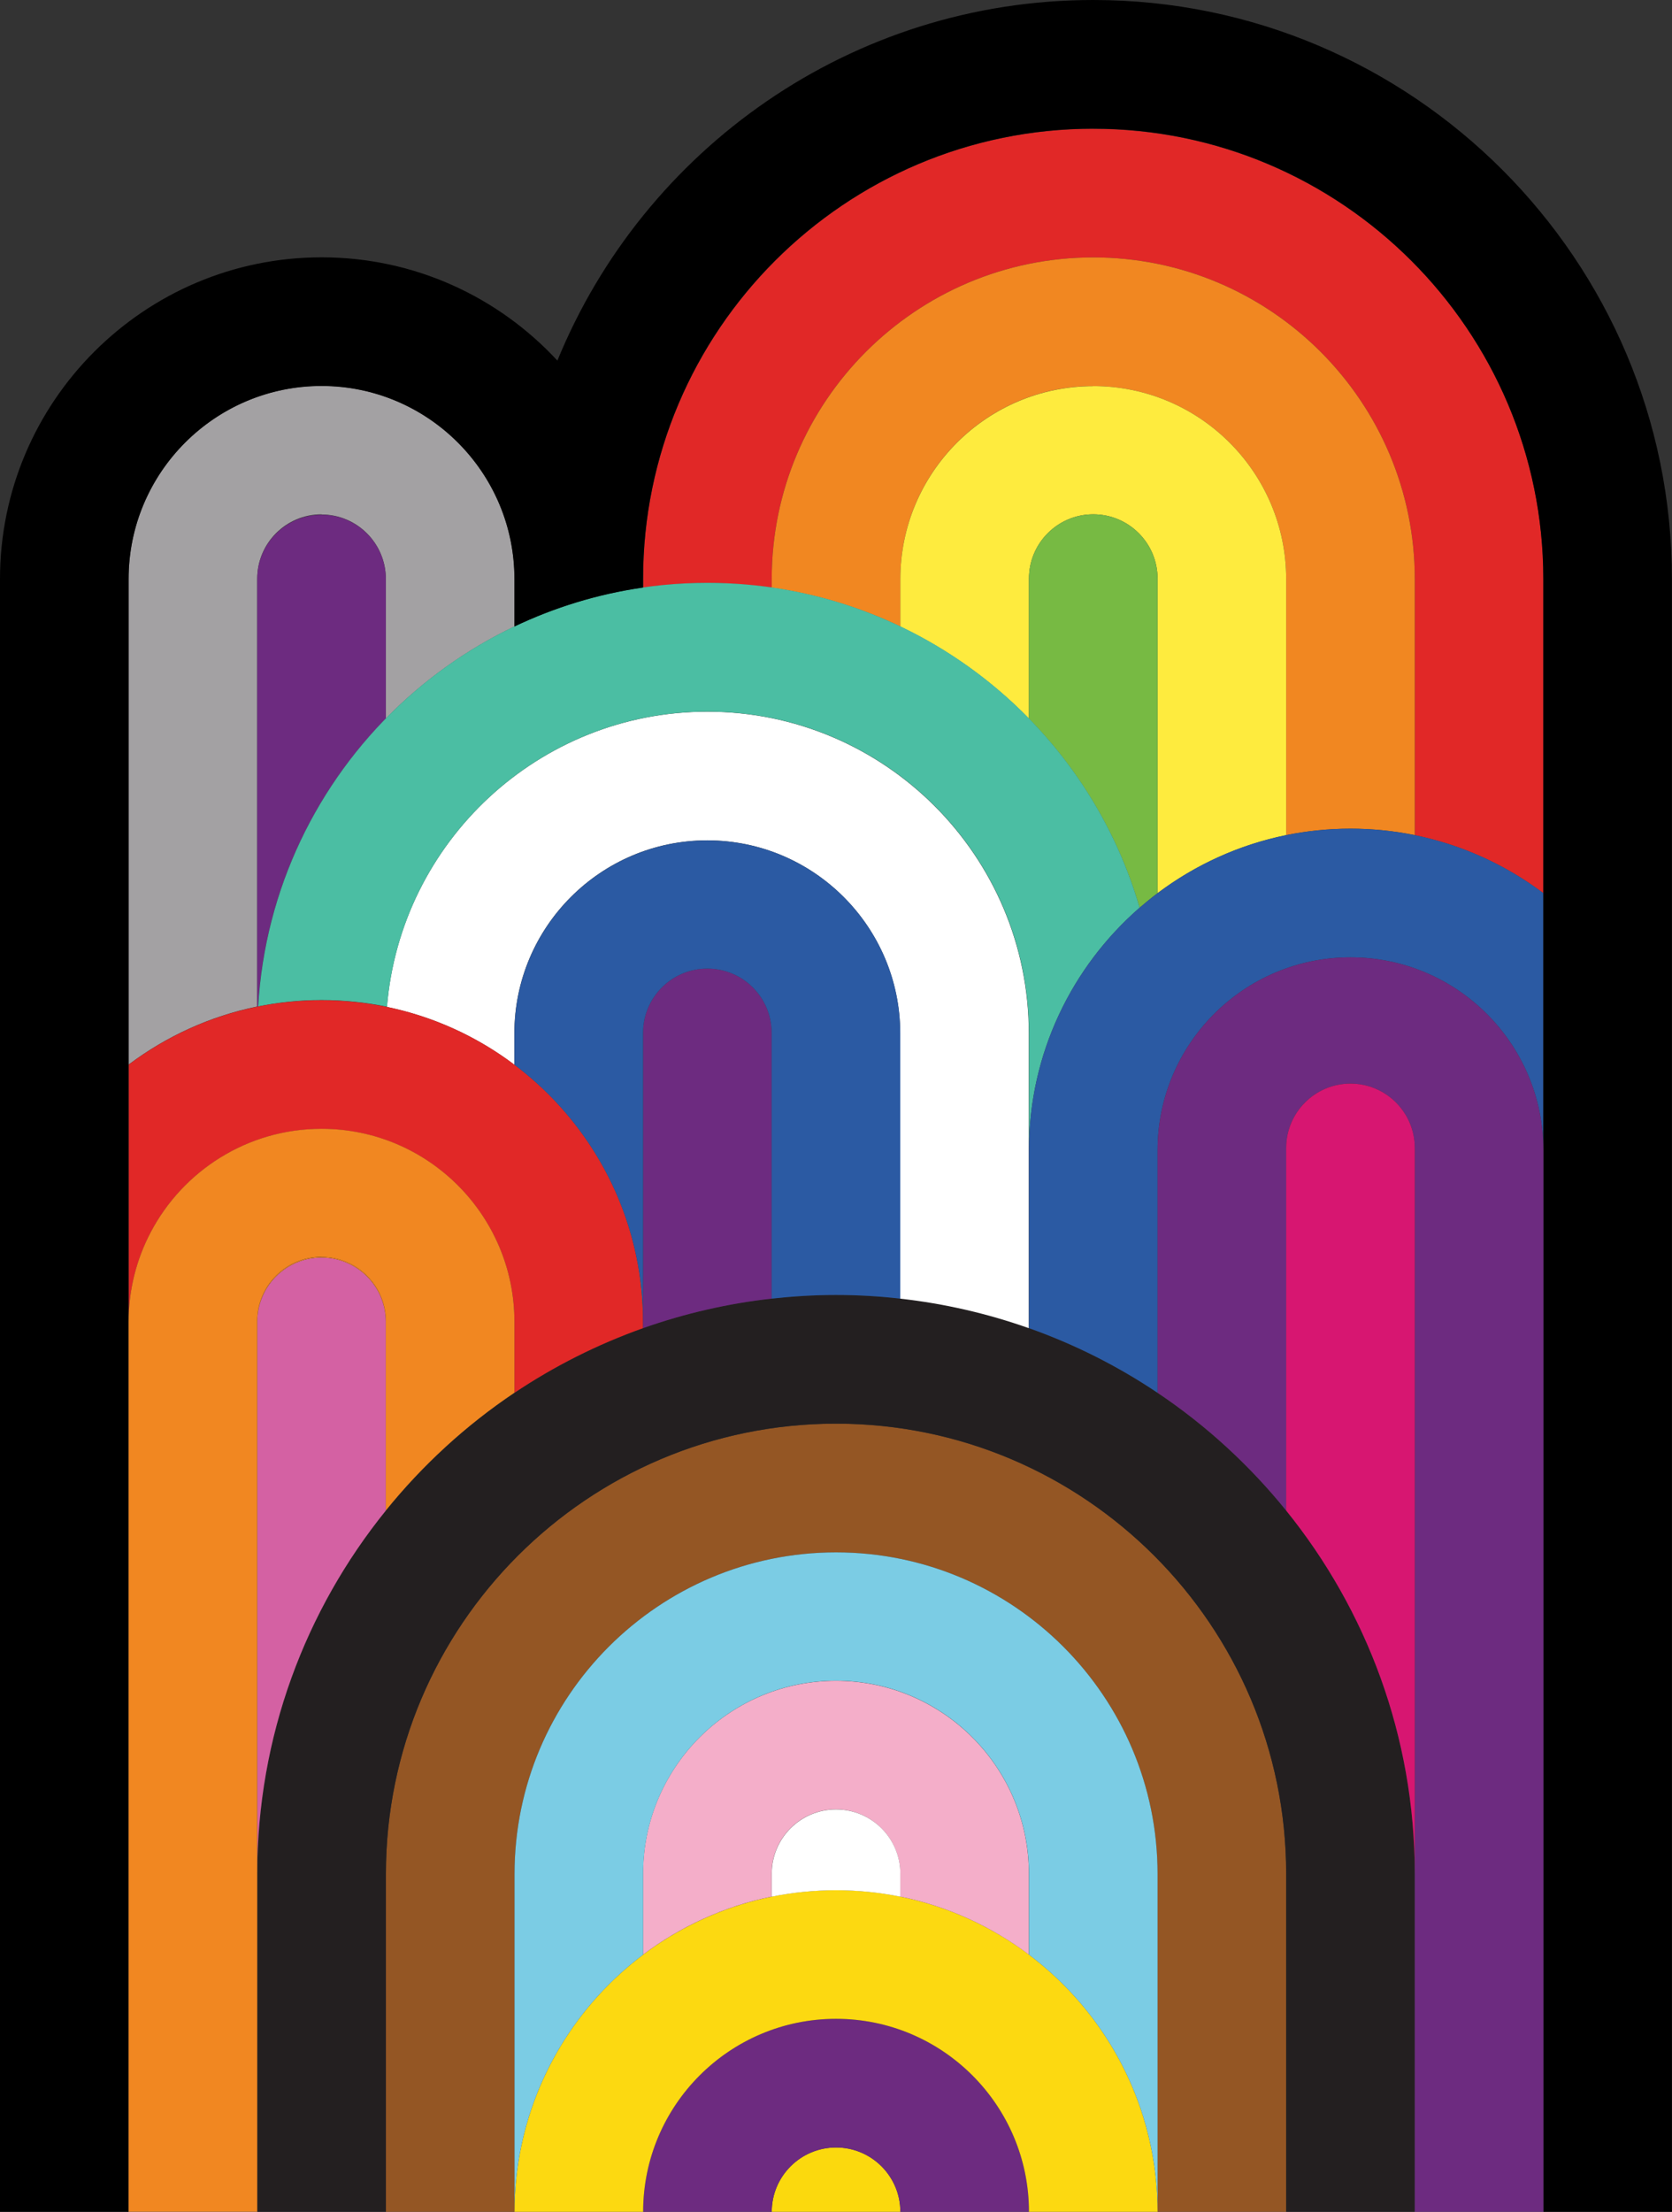 <?xml version="1.0" encoding="UTF-8"?><svg id="Layer_2" xmlns="http://www.w3.org/2000/svg" viewBox="0 0 195.01 257.86"><rect x="0" y="0" width="195.01" height="257.86" fill="#333333" stroke="none"/><defs><style>.cls-1{fill:none;}.cls-2{fill:#6d2b80;}.cls-3{fill:#e12827;}.cls-4{fill:#2b5aa3;}.cls-5{fill:#a3a1a3;}.cls-6{fill:#231f20;}.cls-7{fill:#d71671;}.cls-8{fill:#945624;}.cls-9{fill:#f18721;}.cls-10{fill:#feeb3e;}.cls-11{fill:#fff;}.cls-12{fill:#77ba43;}.cls-13{fill:#7bcce4;}.cls-14{fill:#fbd90d;}.cls-15{fill:#4bbea3;}.cls-16{fill:#f4aec9;}.cls-17{fill:#d461a3;}.cls-18{fill:#fcd911;}</style></defs><g id="Layer_1-2"><path class="cls-8" d="M150.01,257.86h-15v-39.38c0-20.68-16.82-37.5-37.5-37.5s-37.5,16.82-37.5,37.5v39.38h-15v-39.38c0-28.95,23.55-52.5,52.5-52.5s52.5,23.55,52.5,52.5v39.38Z"/><path class="cls-14" d="M105.01,257.86h0c0-4.14-3.36-7.5-7.5-7.5h0c-4.14,0-7.5,3.36-7.5,7.5h0"/><path class="cls-2" d="M120.01,257.86h-15c0-4.14-3.36-7.5-7.5-7.5s-7.5,3.37-7.5,7.5h-15c0-12.41,10.09-22.5,22.5-22.5s22.5,10.09,22.5,22.5Z"/><path class="cls-6" d="M165.01,257.86h-15v-39.39c0-28.95-23.55-52.5-52.5-52.5s-52.5,23.55-52.5,52.5v39.39h-15v-39.39c0-37.22,30.28-67.5,67.5-67.5s67.5,30.28,67.5,67.5v39.39Z"/><path class="cls-18" d="M135.01,257.86h-15c0-12.41-10.09-22.5-22.5-22.5s-22.5,10.09-22.5,22.5h-15c0-20.68,16.82-37.5,37.5-37.5s37.5,16.82,37.5,37.5Z"/><path class="cls-3" d="M127.51,15.01c-28.95,0-52.5,23.55-52.5,52.5v1c2.45-.35,4.95-.54,7.5-.54s5.05.19,7.5.54v-1c0-20.68,16.82-37.5,37.5-37.5s37.5,16.82,37.5,37.5v29.86c5.54,1.13,10.64,3.48,15,6.77v-36.62c0-28.95-23.55-52.5-52.5-52.5Z"/><path class="cls-9" d="M127.51,30.01c-20.68,0-37.5,16.82-37.5,37.5v1c5.29.76,10.34,2.31,15,4.53v-5.53c0-12.41,10.09-22.5,22.5-22.5s22.5,10.09,22.5,22.5v29.85c2.42-.49,4.93-.75,7.5-.75s5.08.26,7.5.75v-29.85c0-20.68-16.82-37.5-37.5-37.5Z"/><path class="cls-10" d="M127.51,45.02c-12.41,0-22.5,10.09-22.5,22.5v5.53c5.62,2.68,10.69,6.33,15,10.73v-16.26s0-.01,0-.02v-.04c0-4.14,3.36-7.5,7.5-7.5s7.5,3.36,7.5,7.5v.04s0,.01,0,.02v36.61c4.36-3.28,9.46-5.64,15-6.77v-29.85c0-12.41-10.09-22.5-22.5-22.5Z"/><path class="cls-12" d="M132.92,105.83c.68-.59,1.37-1.16,2.09-1.7v-36.69c-.01-4.13-3.37-7.48-7.5-7.48s-7.49,3.35-7.5,7.48v16.34c5.97,6.1,10.46,13.65,12.91,22.06Z"/><path class="cls-5" d="M37.5,59.98c4.14,0,7.5,3.37,7.5,7.5v16.29c4.31-4.4,9.38-8.05,15-10.73v-5.56c0-.38-.01-.77-.03-1.15-.61-11.87-10.46-21.34-22.47-21.34s-21.87,9.47-22.47,21.34c-.02.38-.03.76-.03,1.14v56.62h.03c4.36-3.27,9.45-5.62,14.97-6.75v-49.88c0-4.14,3.36-7.5,7.5-7.5Z"/><path class="cls-2" d="M37.5,93.46h0c2.12-3.52,4.64-6.76,7.5-9.68v-16.27c0-4.14-3.36-7.5-7.5-7.5s-7.5,3.36-7.5,7.5v49.86s.07-.01.1-.02c.51-8.7,3.15-16.83,7.4-23.89Z"/><path class="cls-1" d="M82.5,82.97c20.68,0,37.5,16.82,37.5,37.5h0c0-20.68-16.82-37.51-37.5-37.51s-35.8,15.18-37.37,34.43c0,0,0,0,0,0,1.57-19.24,17.72-34.42,37.37-34.42Z"/><path class="cls-1" d="M82.5,97.97c-12.41,0-22.5,10.09-22.5,22.5v3.66s0,0,0,0v-3.65c0-12.41,10.09-22.5,22.5-22.5s22.5,10.09,22.5,22.5v30.92s0,0,0,0v-30.93c0-12.41-10.09-22.5-22.5-22.5Z"/><path class="cls-1" d="M90,120.46v30.94s0,0,0,0v-30.92s0-.01,0-.02Z"/><path class="cls-1" d="M75,120.48v33.61s0,.01,0,.02v.73h0v-34.38s0,.01,0,.02Z"/><path class="cls-11" d="M82.5,82.97c-19.64,0-35.79,15.18-37.37,34.42,5.49,1.14,10.54,3.48,14.86,6.74v-3.66c0-12.41,10.09-22.5,22.5-22.5s22.5,10.09,22.5,22.5v30.93c5.2.58,10.22,1.75,15,3.44v-34.37c0-20.68-16.82-37.5-37.5-37.5Z"/><path class="cls-15" d="M45.14,117.39c1.57-19.24,17.72-34.43,37.37-34.43,20.68,0,37.5,16.82,37.5,37.5h0v13.64c0-11.28,5.01-21.4,12.91-28.28-6.35-21.85-26.54-37.87-50.41-37.87-27.9,0-50.78,21.88-52.4,49.38,2.39-.48,4.87-.74,7.4-.74s5.17.27,7.64.78Z"/><path class="cls-3" d="M75,154.09v.75s0,0,0,0v-.73s0-.01,0-.02Z"/><polygon class="cls-1" points="45 154.1 45 176.11 45 176.11 45 154.11 45 154.1"/><path class="cls-1" d="M37.5,131.61h0c12.41,0,22.5,10.09,22.5,22.5v8.27h0v-8.27c0-12.41-10.09-22.5-22.5-22.5Z"/><path class="cls-17" d="M45,154.1c0-4.13-3.37-7.49-7.5-7.49s-7.48,3.35-7.5,7.47v64.39c0-16.03,5.63-30.77,15-42.36v-22.01Z"/><path class="cls-9" d="M37.5,146.61c4.13,0,7.5,3.36,7.5,7.49v-.07c0-4.14-3.36-7.5-7.5-7.5s-7.5,3.36-7.5,7.5v.05c.02-4.12,3.37-7.47,7.5-7.47Z"/><path class="cls-3" d="M37.5,131.61h0c12.41,0,22.5,10.09,22.5,22.5v8.27c4.63-3.1,9.66-5.64,15-7.54v-.73c0-20.68-16.82-37.5-37.5-37.5-8.44,0-16.23,2.8-22.5,7.52v29.98c0-3.75.93-7.29,2.56-10.41,3.76-7.18,11.29-12.09,19.94-12.09Z"/><path class="cls-3" d="M37.5,131.61h0c-8.65,0-16.18,4.91-19.94,12.09,3.76-7.18,11.29-12.09,19.94-12.09Z"/><path class="cls-4" d="M157.51,96.61c-20.68,0-37.5,16.82-37.5,37.5v20.73c5.34,1.89,10.37,4.43,15,7.54v-28.27c0-12.41,10.09-22.5,22.5-22.5s22.5,10.09,22.5,22.5v-29.98c-6.27-4.72-14.07-7.52-22.5-7.52Z"/><path class="cls-1" d="M97.51,210.95c-4.14,0-7.5,3.37-7.5,7.5v2.67s0,0,0,0v-2.58c0-4.14,3.36-7.5,7.5-7.5s7.5,3.36,7.5,7.5v2.58s0,0,0,0v-2.67c0-4.14-3.36-7.5-7.5-7.5Z"/><path class="cls-1" d="M120.01,227.88s0,0,0,0v-9.4c0-.39-.01-.77-.03-1.16.02.37.03.75.03,1.12v9.43Z"/><path class="cls-1" d="M75,218.45c0-.38.01-.75.03-1.12-.02.38-.03.77-.03,1.16v9.4s0,0,0,0v-9.43Z"/><path class="cls-16" d="M75,227.88c4.36-3.28,9.46-5.64,15-6.77v-2.67c0-4.14,3.36-7.5,7.5-7.5s7.5,3.37,7.5,7.5v2.67c5.54,1.13,10.64,3.48,15,6.77v-9.47c0-.38-.01-.75-.03-1.12-.6-11.87-10.45-21.34-22.47-21.34s-21.87,9.47-22.47,21.34c-.02.37-.03.75-.03,1.12v9.47Z"/><path class="cls-11" d="M97.51,210.95c-4.14,0-7.5,3.36-7.5,7.5v2.67c2.42-.49,4.93-.75,7.5-.75s5.08.26,7.5.75v-2.67c0-4.14-3.36-7.5-7.5-7.5Z"/><path class="cls-13" d="M135.01,257.86c0-12.24-5.9-23.13-15-29.98v-9.4c0-.39-.01-.77-.03-1.16-.59-11.89-10.44-21.38-22.47-21.38s-21.89,9.49-22.47,21.38c-.02.38-.03.77-.03,1.16v9.4c-9.1,6.85-15,17.74-15,29.98v-39.38c0-20.68,16.82-37.5,37.5-37.5s37.5,16.82,37.5,37.5v39.38Z"/><path d="M127.51,0c-28.22,0-52.43,17.41-62.5,42.04-6.85-7.4-16.64-12.04-27.5-12.04C16.82,30,0,46.83,0,67.5v190.36h15V67.5c0-12.41,10.09-22.5,22.5-22.5s22.5,10.09,22.5,22.5v5.54c4.67-2.22,9.7-3.78,15-4.54v-1c0-28.95,23.55-52.5,52.5-52.5s52.5,23.55,52.5,52.5v190.36h15V67.5C195.01,30.28,164.73,0,127.51,0Z"/><path class="cls-9" d="M37.5,146.53c4.14,0,7.5,3.36,7.5,7.5v.07s0,0,0,0v22c4.28-5.29,9.33-9.93,15-13.73v-8.27c0-12.41-10.09-22.5-22.5-22.5-8.65,0-16.18,4.91-19.94,12.09-1.63,3.11-2.56,6.65-2.56,10.41v103.75h15v-103.75s0-.02,0-.03v-.05c0-4.14,3.36-7.5,7.5-7.5Z"/><path class="cls-2" d="M82.5,112.92c-4.13,0-7.49,3.35-7.5,7.48v34.44c2.44-.86,4.94-1.59,7.5-2.17h0c2.45-.56,4.95-.99,7.5-1.27v-31c-.01-4.13-3.37-7.48-7.5-7.48Z"/><path class="cls-4" d="M82.5,97.98c-12.41,0-22.5,10.09-22.5,22.5v3.65c9.1,6.85,14.99,17.73,15,29.96v-33.61s0-.01,0-.02v-.04c0-4.14,3.36-7.5,7.5-7.5s7.5,3.36,7.5,7.5v.04s0,.01,0,.02v30.92c2.46-.27,4.96-.43,7.5-.43s5.04.15,7.5.43v-30.92c0-12.41-10.09-22.5-22.5-22.5Z"/><path class="cls-2" d="M150.01,176.11v-42s0-.28,0-.28c0-4.14,3.36-7.5,7.5-7.5s7.5,3.36,7.5,7.5v.26s0,.01,0,.02v123.75h15v-123.75c0-12.41-10.09-22.5-22.5-22.5s-22.5,10.09-22.5,22.5v28.27c5.67,3.8,10.72,8.44,15,13.73Z"/><path class="cls-7" d="M157.51,126.33c-4.14,0-7.5,3.37-7.5,7.5v42.28c9.37,11.59,15,26.33,15,42.36v-84.66c-.01-4.13-3.37-7.48-7.5-7.48Z"/></g></svg>